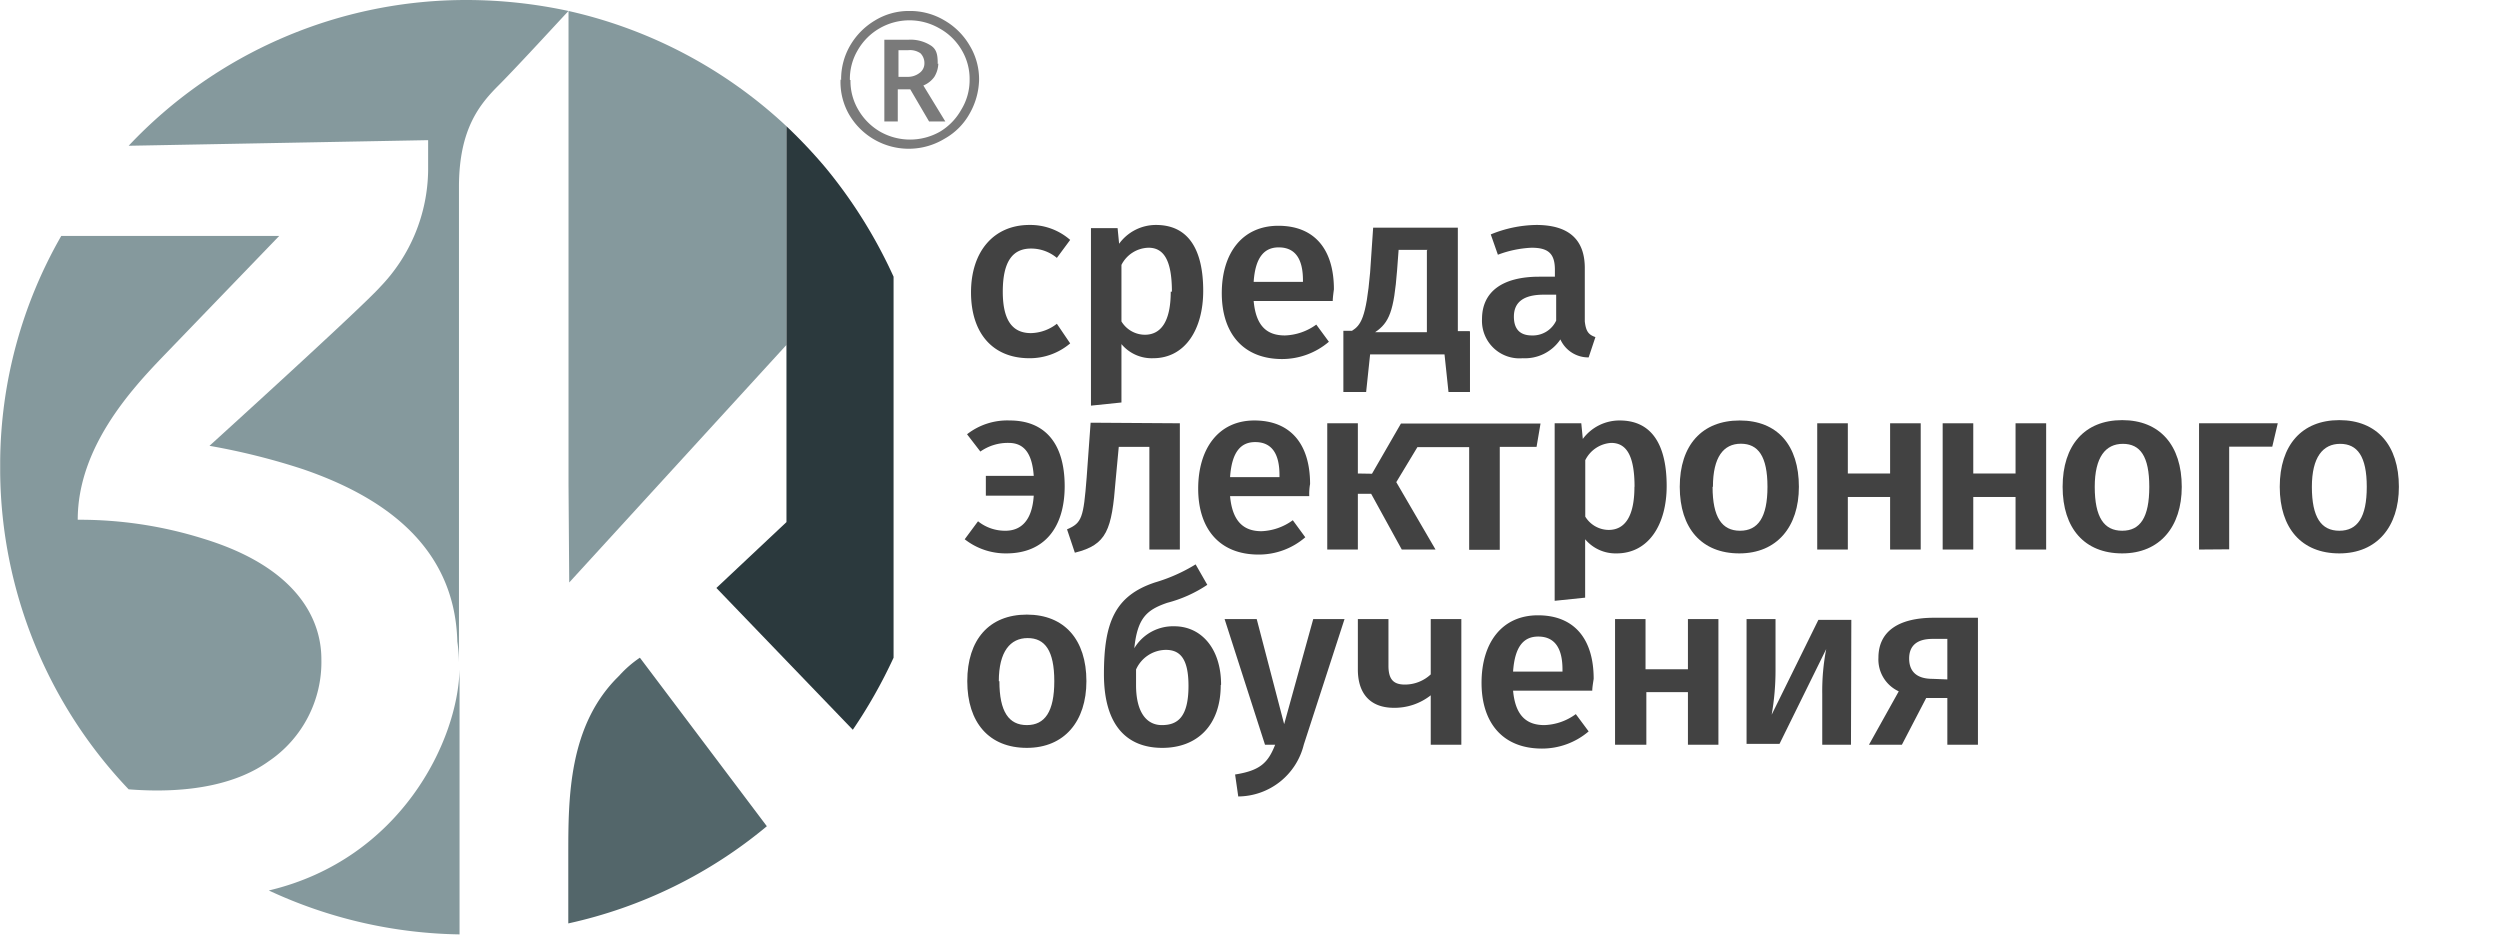 <?xml version="1.0" encoding="UTF-8" standalone="no"?>
<svg
   id="svg5"
   width="56.621mm"
   height="21.431mm"
   viewBox="0 0 160.509 60.761"
   version="1.1"
   sodipodi:docname="logo4.1.11a_r_lms_template.svg"
   inkscape:version="1.3 (0e150ed6c4, 2023-07-21)"
   xmlns:inkscape="http://www.inkscape.org/namespaces/inkscape"
   xmlns:sodipodi="http://sodipodi.sourceforge.net/DTD/sodipodi-0.dtd"
   xmlns="http://www.w3.org/2000/svg"
   xmlns:svg="http://www.w3.org/2000/svg">
  <sodipodi:namedview
     id="namedview1"
     pagecolor="#ffffff"
     bordercolor="#000000"
     borderopacity="0.25"
     inkscape:showpageshadow="2"
     inkscape:pageopacity="0.0"
     inkscape:pagecheckerboard="0"
     inkscape:deskcolor="#d1d1d1"
     inkscape:document-units="mm"
     showgrid="false"
     inkscape:zoom="2.5585619"
     inkscape:cx="53.15486"
     inkscape:cy="84.617847"
     inkscape:window-width="2560"
     inkscape:window-height="1009"
     inkscape:window-x="-8"
     inkscape:window-y="421"
     inkscape:window-maximized="1"
     inkscape:current-layer="svg5" />
  <defs
     id="defs1">
    <style
       id="style1">&#10;      .cls-1 {&#10;        fill: none;&#10;      }&#10;&#10;      .cls-2 {&#10;        fill: #85999d;&#10;      }&#10;&#10;      .cls-3 {&#10;        fill: #53666a;&#10;      }&#10;&#10;      .cls-4 {&#10;        fill: #2b393d;&#10;      }&#10;&#10;      .cls-5 {&#10;        fill: #7a7a7a;&#10;      }&#10;&#10;      .cls-6 {&#10;        fill: #424242;&#10;      }&#10;    </style>
  </defs>
  <g
     id="g1"
     transform="matrix(0.75,0,0,0.75,0,-3.7637636e-5)">
    <path
       id="path3564"
       class="cls-1"
       d="m 39.33,57.32 v -0.68 a 12.83,12.83 0 0 0 -0.14,-1.81 v 0 C 38.93,46.44 32.62,42.28 25.91,40 a 46,46 0 0 0 -8.06,-2 c 0,0 13.09,-11.76 14.63,-13.57 1.54,-1.81 4.1,-4.23 4.1,-9.26 V 11.88 L 10.94,12.42 A 40.76,40.76 0 0 0 5.17,20.2 h 18.66 l -9.94,10.27 c -2.68,2.89 -7.25,7.92 -7.25,14.09 a 36,36 0 0 1 10.74,1.61 c 7.92,2.35 10.14,6.72 10.14,10.27 A 10.25,10.25 0 0 1 23,65.17 C 20.4,67.05 16.38,68 11.07,67.58 a 40.75,40.75 0 0 0 12,8.66 C 34.28,73.56 39.17,63.42 39.31,57.32 Z" />
    <path
       id="path3563"
       class="cls-1"
       d="M 67.32,44.7 V 29.53 L 48.72,49.8 48.66,41.41 v -40.47 0 C 48.52,1.07 44.3,5.64 42.75,7.25 41.2,8.86 39.33,11 39.33,16 V 80 H 40 a 41,41 0 0 0 8.66,-0.94 v -5.84 c 0,-4.9 0,-11.14 4.36,-15.37 a 14.84,14.84 0 0 1 1.75,-1.54 l 10.87,14.36 a 39.28,39.28 0 0 0 7.45,-8.19 L 61.28,50.34 Z" />
    <path
       id="path3561"
       class="cls-2"
       d="M 11,12.48 36.64,12 v 0 2.61 a 14.62,14.62 0 0 1 -4.09,9.94 C 30.94,26.36 17.92,38.17 17.92,38.17 a 57.46,57.46 0 0 1 8,2 c 6.65,2.28 13,6.44 13.22,14.76 v 0 a 13.74,13.74 0 0 1 0.14,1.81 V 16 c 0,-5 1.81,-7.11 3.42,-8.72 1.61,-1.61 5.82,-6.21 5.96,-6.34 A 41.54,41.54 0 0 0 40,0 39.68,39.68 0 0 0 11,12.48 Z" />
    <path
       id="path3560"
       class="cls-2"
       d="M 23,76.24 A 40,40 0 0 0 39.33,80 V 57.32 C 39.19,63.42 34.3,73.56 23,76.24 Z" />
    <path
       id="path3555"
       class="cls-2"
       d="m 23,65.17 a 10.25,10.25 0 0 0 4.5,-8.73 c 0,-3.55 -2.22,-7.92 -10.14,-10.33 A 35.36,35.36 0 0 0 6.64,44.5 c 0,-6.18 4.57,-11.14 7.32,-14 L 23.89,20.2 H 5.23 A 39.34,39.34 0 0 0 0,39.46 v 1 a 39.87,39.87 0 0 0 11,27.12 c 5.38,0.42 9.4,-0.53 12,-2.41 z" />
    <path
       id="path3554"
       class="cls-3"
       d="m 53,57.85 c -4.36,4.23 -4.36,10.47 -4.36,15.37 v 5.84 a 39.89,39.89 0 0 0 17,-8.32 L 54.77,56.31 A 9.5,9.5 0 0 0 53,57.85 Z" />
    <path
       id="path3552"
       class="cls-2"
       d="m 48.66,1.48 v 40 l 0.06,8.39 18.6,-20.34 V 10.81 A 40.18,40.18 0 0 0 48.66,0.94 Z" />
    <path
       id="path3549"
       class="cls-4"
       d="M 70.67,14.36 A 43.25,43.25 0 0 0 67.32,10.81 V 44.7 l -6,5.64 L 73,62.48 a 43,43 0 0 0 3.49,-6.17 V 23.69 a 41.91,41.91 0 0 0 -5.82,-9.33 z" />
    <path
       id="path3545"
       class="cls-5"
       d="m 72,6.85 a 5.72,5.72 0 0 1 0.8,-3 6,6 0 0 1 2.1,-2.1 5.54,5.54 0 0 1 2.95,-0.81 5.73,5.73 0 0 1 3,0.81 5.93,5.93 0 0 1 2.15,2.14 5.58,5.58 0 0 1 0.81,3 A 6.14,6.14 0 0 1 83,9.73 5.55,5.55 0 0 1 80.85,11.88 5.91,5.91 0 0 1 72.68,9.8 5.58,5.58 0 0 1 71.95,6.8 Z m 0.8,0 a 4.84,4.84 0 0 0 0.67,2.55 5.14,5.14 0 0 0 1.88,1.88 5.19,5.19 0 0 0 5.1,0 A 5.06,5.06 0 0 0 82.28,9.4 4.84,4.84 0 0 0 83,6.85 4.82,4.82 0 0 0 82.33,4.3 5,5 0 0 0 80.4,2.42 a 5.12,5.12 0 0 0 -5.1,0 5.06,5.06 0 0 0 -1.88,1.88 4.82,4.82 0 0 0 -0.67,2.55 z m 7.52,-1.41 a 2.3,2.3 0 0 1 -0.34,1.14 2.16,2.16 0 0 1 -0.94,0.74 l 1.88,3.08 H 79.53 L 77.92,7.65 H 76.85 V 10.4 H 75.7 v -7 h 2.09 a 3.22,3.22 0 0 1 1.94,0.53 c 0.47,0.34 0.54,0.81 0.54,1.55 z m -3.47,1.14 h 0.87 a 1.63,1.63 0 0 0 1,-0.34 1,1 0 0 0 0.41,-0.8 A 1.19,1.19 0 0 0 78.79,4.56 1.58,1.58 0 0 0 77.72,4.3 h -0.81 v 2.28 z" />
    <path
       id="path3543"
       class="cls-6"
       d="m 91.61,20.54 -1.14,1.54 a 3.44,3.44 0 0 0 -2.21,-0.8 c -1.55,0 -2.42,1.07 -2.42,3.69 0,2.62 0.94,3.55 2.42,3.55 a 3.73,3.73 0 0 0 2.21,-0.8 l 1.14,1.68 a 5.34,5.34 0 0 1 -3.49,1.27 c -3.15,0 -5,-2.15 -5,-5.64 0,-3.49 1.94,-5.77 5,-5.77 a 5.18,5.18 0 0 1 3.49,1.28 z" />
    <path
       id="path3541"
       class="cls-6"
       d="m 103,24.9 c 0,3.29 -1.54,5.77 -4.29,5.77 A 3.37,3.37 0 0 1 96,29.46 v 5 l -2.61,0.27 v -15.2 h 2.28 l 0.13,1.34 a 3.89,3.89 0 0 1 3.16,-1.61 c 2.85,0 4.04,2.22 4.04,5.64 z m -2.68,0.07 c 0,-2.76 -0.74,-3.76 -2,-3.76 A 2.67,2.67 0 0 0 96,22.68 v 4.84 a 2.36,2.36 0 0 0 2,1.14 c 1.35,0 2.22,-1.08 2.22,-3.69 z" />
    <path
       id="path3539"
       class="cls-6"
       d="m 114.09,25.77 h -6.77 c 0.2,2.22 1.2,2.95 2.68,2.95 a 4.83,4.83 0 0 0 2.68,-0.93 l 1.08,1.47 a 6.18,6.18 0 0 1 -4,1.48 c -3.35,0 -5.17,-2.22 -5.17,-5.64 0,-3.42 1.75,-5.77 4.84,-5.77 3.09,0 4.76,2 4.76,5.44 -0.03,0.23 -0.1,0.73 -0.1,1 z M 111.54,24 c 0,-1.75 -0.6,-2.82 -2.08,-2.82 -1.2,0 -2,0.81 -2.14,2.95 h 4.22 z" />
    <path
       id="path3537"
       class="cls-6"
       d="m 125.84,28.39 v 5.17 H 124 l -0.34,-3.22 h -6.37 l -0.34,3.22 H 115 v -5.24 h 0.74 c 0.74,-0.47 1.21,-1.07 1.55,-5 l 0.26,-3.83 h 7.25 v 8.86 h 1 z m -3.63,-7 h -2.48 l -0.13,1.74 c -0.27,3.49 -0.67,4.5 -1.88,5.31 h 4.43 v -7 z" />
    <path
       id="path3535"
       class="cls-6"
       d="M 136.58,28.86 136,30.6 a 2.62,2.62 0 0 1 -2.42,-1.54 3.65,3.65 0 0 1 -3.22,1.61 3.21,3.21 0 0 1 -3.49,-3.35 c 0,-2.35 1.75,-3.63 4.9,-3.63 h 1.34 v -0.6 c 0,-1.41 -0.6,-1.88 -2,-1.88 a 9.23,9.23 0 0 0 -2.88,0.6 l -0.61,-1.74 a 10.59,10.59 0 0 1 3.89,-0.81 c 2.89,0 4.16,1.34 4.16,3.69 v 4.57 c 0.1,0.87 0.33,1.14 0.91,1.34 z m -3.36,-1.41 v -2.22 h -1.07 c -1.68,0 -2.55,0.61 -2.55,1.88 0,1.08 0.53,1.61 1.54,1.61 a 2.21,2.21 0 0 0 2.08,-1.27 z" />
    <path
       id="path3534"
       class="cls-6"
       d="m 91.14,41.61 c 0,3.56 -1.74,5.77 -5,5.77 a 5.68,5.68 0 0 1 -3.56,-1.21 l 1.14,-1.54 a 3.69,3.69 0 0 0 2.35,0.81 c 1.28,0 2.28,-0.81 2.42,-3 h -4.1 v -1.7 h 4.1 c -0.14,-2 -0.88,-2.82 -2.15,-2.82 a 4.09,4.09 0 0 0 -2.42,0.74 L 82.78,37.18 A 5.59,5.59 0 0 1 86.44,36 c 2.89,0 4.7,1.82 4.7,5.64 z" />
    <path
       id="path3533"
       class="cls-6"
       d="m 101,36.24 v 10.81 h -2.61 v -8.79 h -2.62 l -0.27,2.88 c -0.33,4.23 -0.73,5.5 -3.49,6.18 l -0.67,-2 c 1.28,-0.54 1.41,-1 1.68,-4.43 l 0.34,-4.7 z" />
    <path
       id="path3531"
       class="cls-6"
       d="m 112.08,42.48 h -6.78 c 0.2,2.22 1.21,3 2.69,3 a 4.84,4.84 0 0 0 2.68,-0.94 l 1.07,1.46 a 6.08,6.08 0 0 1 -4,1.48 c -3.36,0 -5.17,-2.22 -5.17,-5.64 0,-3.42 1.73,-5.84 4.81,-5.84 3.08,0 4.77,2 4.77,5.44 a 4.81,4.81 0 0 0 -0.07,1.04 z m -2.55,-1.81 c 0,-1.74 -0.6,-2.82 -2.08,-2.82 -1.21,0 -2,0.81 -2.15,3 h 4.23 z" />
    <path
       id="path3529"
       class="cls-6"
       d="m 116.24,40.54 v -4.3 h -2.62 v 10.81 h 2.62 v -4.77 h 1.14 l 2.62,4.77 h 2.89 l -3.36,-5.77 1.81,-3 h 4.43 v 8.79 h 2.62 v -8.81 h 3.15 l 0.34,-2 h -11.95 l -2.48,4.3 z" />
    <path
       id="path3527"
       class="cls-6"
       d="m 142.68,41.61 c 0,3.29 -1.54,5.77 -4.29,5.77 a 3.4,3.4 0 0 1 -2.69,-1.21 v 5 l -2.61,0.27 v -15.2 h 2.28 l 0.13,1.34 A 3.9,3.9 0 0 1 138.66,36 c 2.82,0 4.02,2.19 4.02,5.61 z m -2.75,0.07 c 0,-2.75 -0.74,-3.76 -2,-3.76 a 2.66,2.66 0 0 0 -2.22,1.48 v 4.83 a 2.37,2.37 0 0 0 2,1.14 c 1.34,0 2.21,-1.07 2.21,-3.69 z" />
    <path
       id="path3525"
       class="cls-6"
       d="m 154,41.68 c 0,3.42 -1.88,5.7 -5.1,5.7 -3.22,0 -5.1,-2.14 -5.1,-5.7 0,-3.56 1.9,-5.68 5.13,-5.68 3.23,0 5.07,2.12 5.07,5.68 z m -7.39,0 c 0,2.62 0.81,3.76 2.35,3.76 1.54,0 2.35,-1.14 2.35,-3.76 0,-2.62 -0.8,-3.69 -2.28,-3.69 -1.48,0 -2.39,1.14 -2.39,3.69 z" />
    <path
       id="path3523"
       class="cls-6"
       d="m 161.81,42.55 h -3.62 v 4.5 h -2.62 V 36.24 h 2.62 v 4.3 h 3.62 v -4.3 h 2.62 v 10.81 h -2.62 z" />
    <path
       id="path3521"
       class="cls-6"
       d="m 172.55,42.55 h -3.62 v 4.5 h -2.62 V 36.24 h 2.62 v 4.3 h 3.62 v -4.3 h 2.62 v 10.81 h -2.62 z" />
    <path
       id="path3519"
       class="cls-6"
       d="m 186.78,41.68 c 0,3.42 -1.88,5.7 -5.1,5.7 -3.22,0 -5.1,-2.14 -5.1,-5.7 0,-3.56 1.88,-5.71 5.1,-5.71 3.22,0 5.1,2.15 5.1,5.71 z m -7.45,0 c 0,2.62 0.8,3.76 2.35,3.76 1.55,0 2.32,-1.14 2.32,-3.76 0,-2.62 -0.78,-3.68 -2.26,-3.68 -1.48,0 -2.41,1.13 -2.41,3.68 z" />
    <path
       id="path3518"
       class="cls-6"
       d="M 188.26,47.05 V 36.24 H 195 l -0.47,2 h -3.69 v 8.79 z" />
    <path
       id="path3517"
       class="cls-6"
       d="m 205.37,41.68 c 0,3.42 -1.88,5.7 -5.1,5.7 -3.22,0 -5.1,-2.14 -5.1,-5.7 0,-3.56 1.88,-5.71 5.1,-5.71 3.22,0 5.1,2.15 5.1,5.71 z m -7.45,0 c 0,2.62 0.8,3.76 2.35,3.76 1.55,0 2.35,-1.14 2.35,-3.76 0,-2.62 -0.81,-3.68 -2.28,-3.68 -1.47,0 -2.42,1.13 -2.42,3.68 z" />
    <path
       id="path3515"
       class="cls-6"
       d="m 93,58.32 c 0,3.43 -1.88,5.71 -5.1,5.71 -3.22,0 -5.1,-2.15 -5.1,-5.71 0,-3.56 1.88,-5.7 5.1,-5.7 3.22,0 5.1,2.15 5.1,5.7 z m -7.45,0 c 0,2.62 0.81,3.76 2.35,3.76 1.54,0 2.35,-1.14 2.35,-3.76 0,-2.62 -0.8,-3.69 -2.28,-3.69 -1.48,0 -2.47,1.14 -2.47,3.69 z" />
    <path
       id="path3513"
       class="cls-6"
       d="m 104.5,58.66 c 0,3.42 -2,5.37 -5,5.37 -3,0 -5,-1.88 -5,-6.31 0,-4.43 0.94,-6.71 4.36,-7.85 a 14.34,14.34 0 0 0 3.49,-1.55 l 1,1.75 a 11.2,11.2 0 0 1 -3.43,1.54 c -1.74,0.6 -2.55,1.28 -2.82,3.89 a 3.86,3.86 0 0 1 3.43,-1.88 c 2.28,0 4,1.88 4,5 z m -2.76,0.06 c 0,-2.34 -0.73,-3.08 -1.94,-3.08 a 2.83,2.83 0 0 0 -2.55,1.68 v 1.34 c 0,2.28 0.87,3.42 2.21,3.42 1.34,0 2.28,-0.67 2.28,-3.36 z" />
    <path
       id="path3511"
       class="cls-6"
       d="M 111.61,63.76 A 5.82,5.82 0 0 1 106,68.19 l -0.27,-1.88 c 2.15,-0.34 2.82,-1 3.43,-2.55 h -0.87 L 104.83,53 h 2.75 l 2.35,9 2.49,-9 h 2.68 z" />
    <path
       id="path3510"
       class="cls-6"
       d="m 125.1,53 v 10.76 h -2.62 v -4.23 a 5,5 0 0 1 -3.15,1.07 c -2.08,0 -3.09,-1.27 -3.09,-3.28 V 53 h 2.62 v 4 c 0,1.21 0.47,1.61 1.41,1.61 a 3.24,3.24 0 0 0 2.21,-0.87 V 53 Z" />
    <path
       id="path3509"
       class="cls-6"
       d="m 136.31,59.13 h -6.78 c 0.2,2.21 1.21,2.95 2.68,2.95 a 4.8,4.8 0 0 0 2.69,-0.94 l 1.1,1.48 a 6.15,6.15 0 0 1 -4,1.47 c -3.36,0 -5.17,-2.21 -5.17,-5.63 0,-3.42 1.74,-5.78 4.83,-5.78 3.09,0 4.77,2 4.77,5.44 -0.05,0.34 -0.12,0.74 -0.12,1.01 z m -2.55,-1.81 c 0,-1.75 -0.61,-2.82 -2.08,-2.82 -1.21,0 -2,0.8 -2.15,3 h 4.23 z" />
    <path
       id="path3507"
       class="cls-6"
       d="m 144.56,59.26 h -3.62 v 4.5 h -2.68 V 53 h 2.61 v 4.3 h 3.63 V 53 h 2.61 v 10.76 h -2.61 v -4.5 z" />
    <path
       id="path3505"
       class="cls-6"
       d="M 158.46,63.76 H 156 V 59.4 a 19,19 0 0 1 0.34,-3.83 l -4,8.12 h -2.82 V 53 H 152 v 4.37 a 21.83,21.83 0 0 1 -0.33,3.82 l 4,-8.12 h 2.82 z" />
    <path
       id="path3503"
       class="cls-6"
       d="m 169.33,53 v 10.76 h -2.62 v -4 h -1.81 l -2.08,4 H 160 l 2.55,-4.57 a 3,3 0 0 1 -1.74,-2.88 c 0,-2.22 1.67,-3.42 4.76,-3.42 h 3.76 z m -2.62,5.17 V 54.7 h -1.27 c -1.35,0 -2,0.6 -2,1.68 0,1.08 0.61,1.74 2,1.74 z" />
  </g>
</svg>
